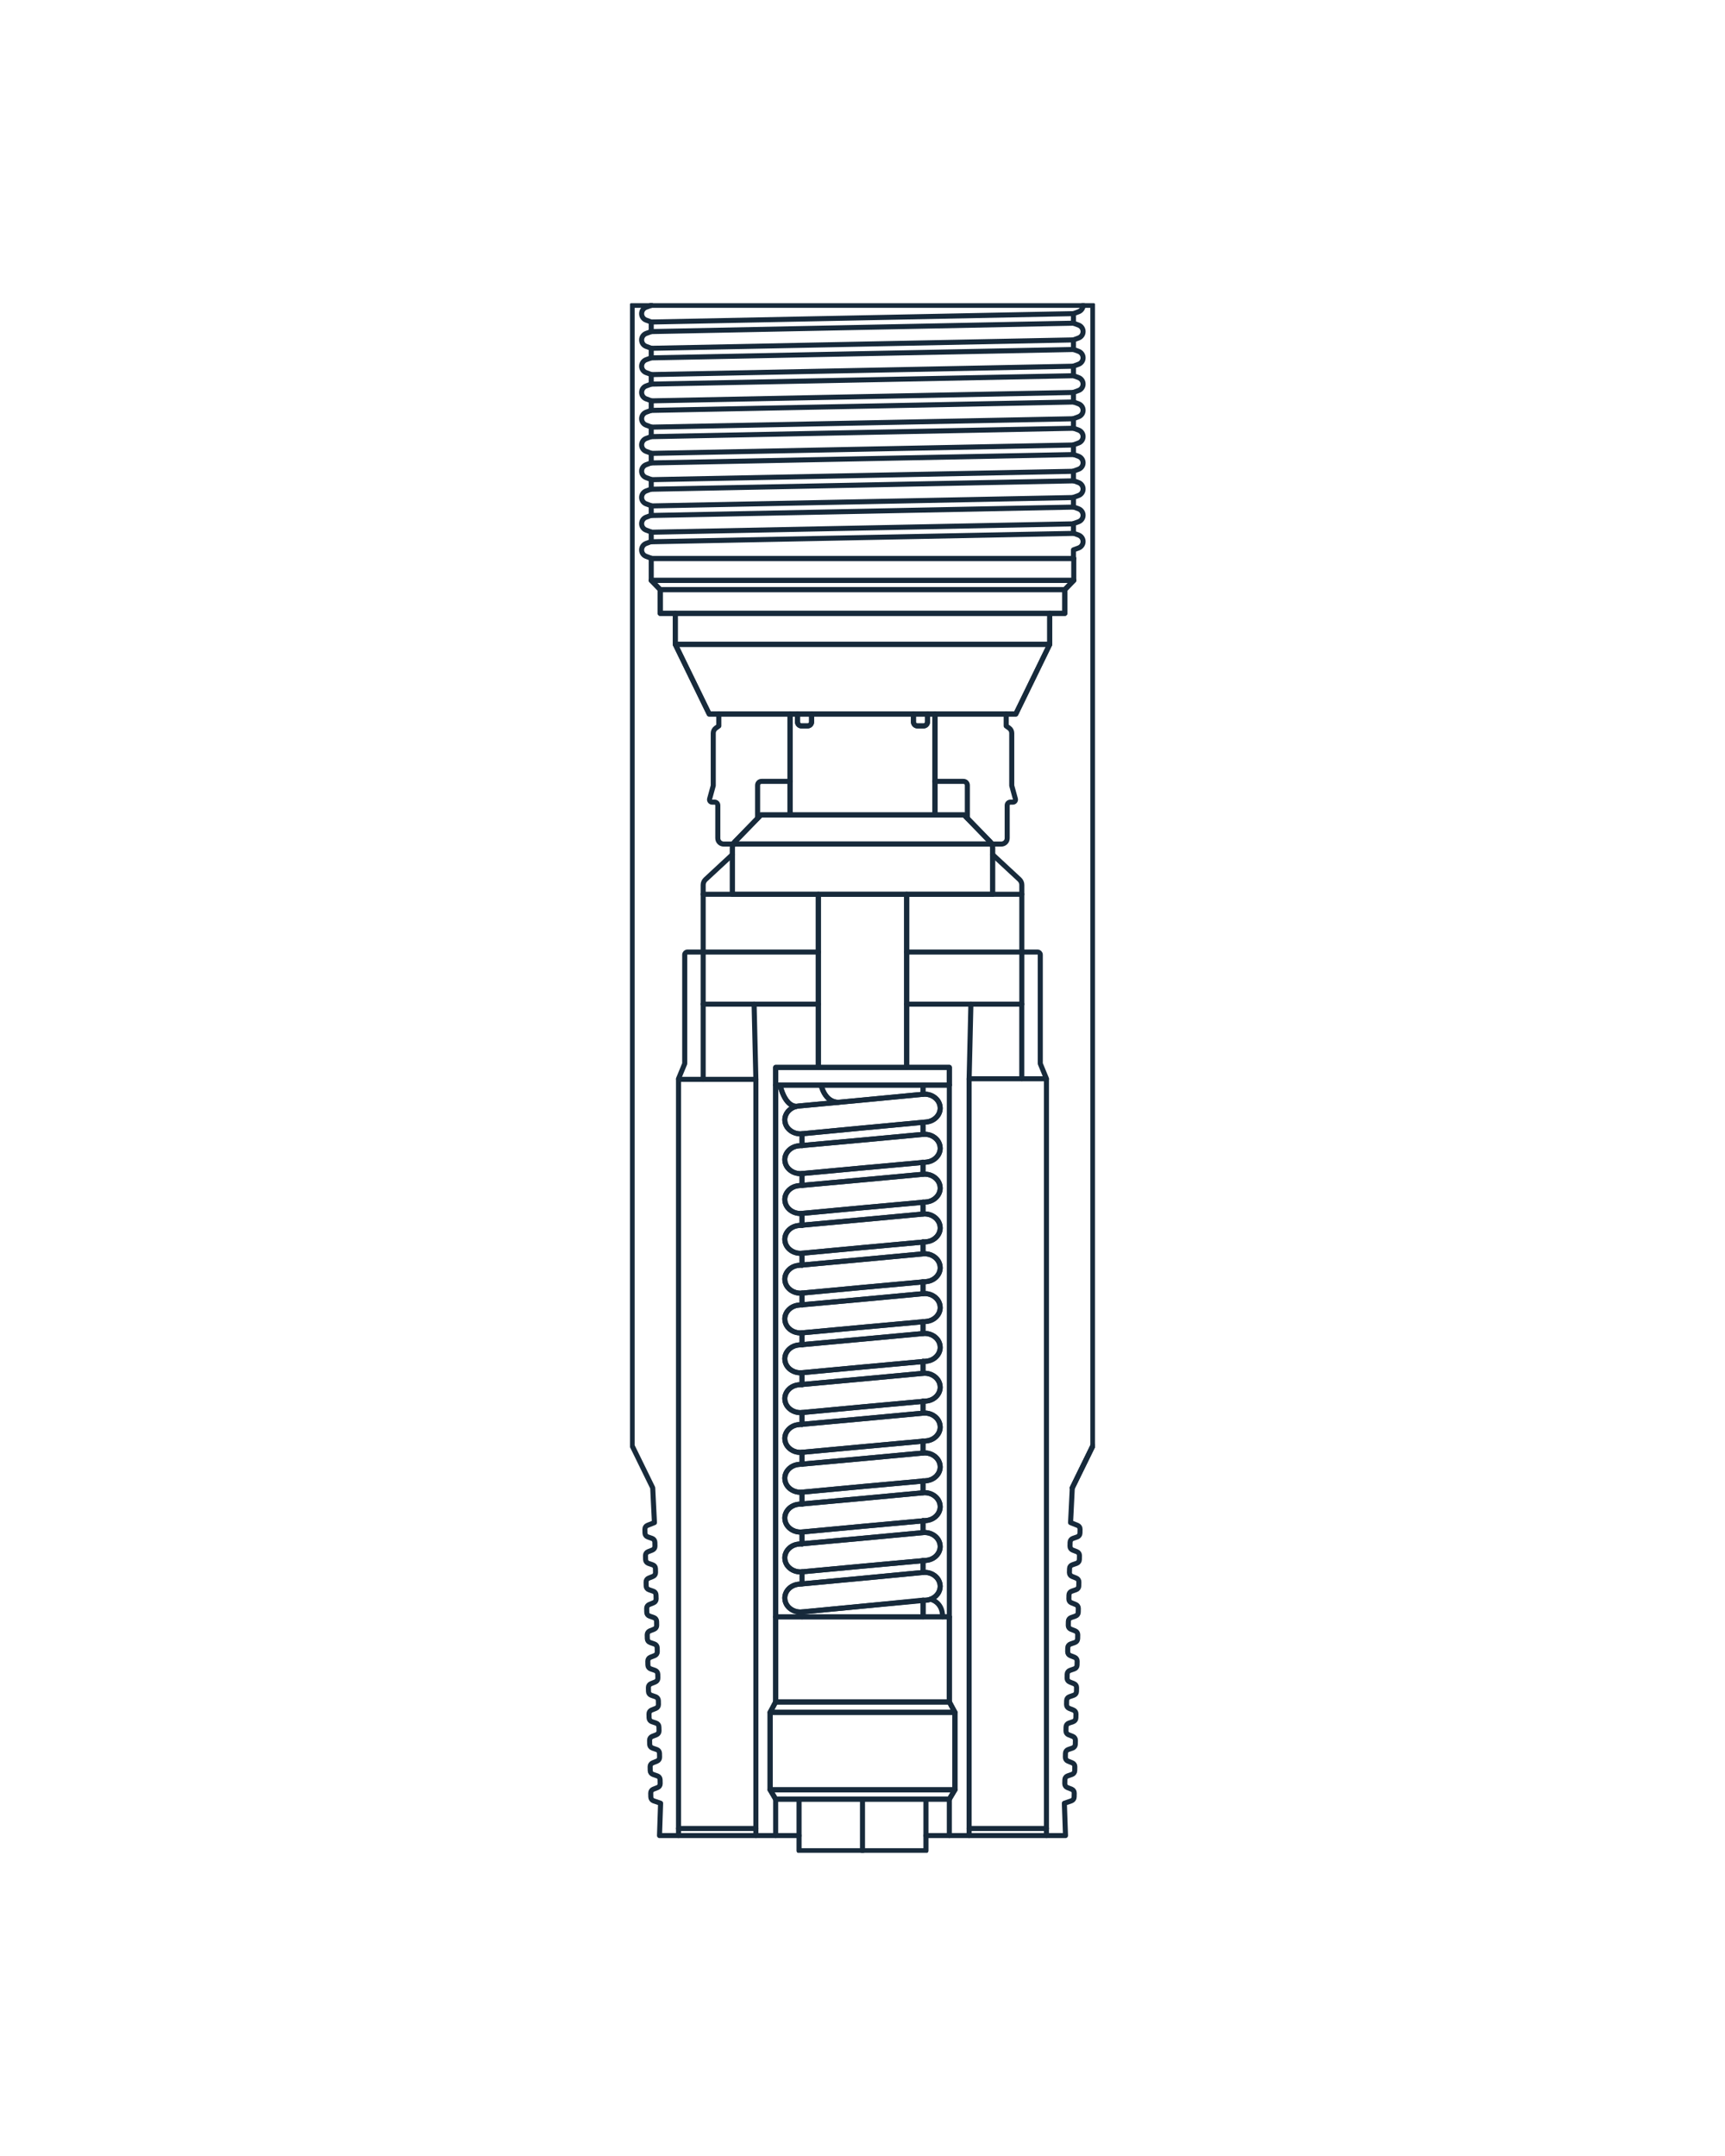 <svg width="512" height="640" viewBox="0 0 512 640" fill="none" xmlns="http://www.w3.org/2000/svg">
<g clip-path="url(#clip0_2679_4844)">
<path d="M279.063 399.961C279.063 402.052 277.298 403.869 274.921 404.081L273.957 404.168L256 405.811L238.056 407.492C235.578 407.728 233.35 406.172 232.987 403.957C232.962 403.757 232.937 403.571 232.937 403.372C232.937 401.28 234.702 399.476 237.079 399.252L238.056 399.164L256 397.521L273.957 395.853C276.422 395.617 278.662 397.173 279.013 399.376C279.038 399.575 279.063 399.762 279.063 399.961Z" stroke="#172A3B" stroke-width="1.5" stroke-linecap="round" stroke-linejoin="round"/>
<path d="M272.343 215.493C271.667 215.493 271.116 214.945 271.116 214.261V211.958H275.309V214.261C275.309 214.945 274.758 215.493 274.082 215.493H272.343Z" stroke="#172A3B" stroke-width="1.5" stroke-linecap="round" stroke-linejoin="round"/>
<path d="M318.706 165.791H193.294" stroke="#172A3B" stroke-width="1.5" stroke-linecap="round" stroke-linejoin="round"/>
<path d="M318.706 172.289L316.053 175.027H195.96L193.294 172.289H318.706Z" stroke="#172A3B" stroke-width="1.5" stroke-linecap="round" stroke-linejoin="round"/>
<path d="M311.573 182.085H200.427V191.271H311.573V182.085Z" stroke="#172A3B" stroke-width="1.5" stroke-linecap="round" stroke-linejoin="round"/>
<path d="M269.102 282.609H303.289V262.68C303.289 262.071 303.026 261.498 302.588 261.075L294.617 253.681" stroke="#172A3B" stroke-width="1.5" stroke-linecap="round" stroke-linejoin="round"/>
<path d="M294.617 265.456H303.276" stroke="#172A3B" stroke-width="1.5" stroke-linecap="round" stroke-linejoin="round"/>
<path d="M269.102 265.469H242.898V316.863H269.102V265.469Z" stroke="#172A3B" stroke-width="1.5" stroke-linecap="round" stroke-linejoin="round"/>
<path d="M287.647 320.398L288.172 298.08" stroke="#172A3B" stroke-width="1.5" stroke-linecap="round" stroke-linejoin="round"/>
<path d="M269.102 298.08H303.289V282.609H307.969C308.407 282.609 308.77 282.969 308.77 283.405V315.755L310.609 320.224H287.647" stroke="#172A3B" stroke-width="1.5" stroke-linecap="round" stroke-linejoin="round"/>
<path d="M303.276 298.08V320.212" stroke="#172A3B" stroke-width="1.5" stroke-linecap="round" stroke-linejoin="round"/>
<path d="M310.597 320.398V544.884" stroke="#172A3B" stroke-width="1.5" stroke-linecap="round" stroke-linejoin="round"/>
<path d="M281.778 479.959V322.104" stroke="#172A3B" stroke-width="1.5" stroke-linecap="round" stroke-linejoin="round"/>
<path d="M277.498 231.948H285.97C286.608 231.948 287.121 232.459 287.121 233.093V242.914" stroke="#172A3B" stroke-width="1.5" stroke-linecap="round" stroke-linejoin="round"/>
<path d="M318.268 441.659L324.374 429.175" stroke="#172A3B" stroke-width="1.5" stroke-linecap="round" stroke-linejoin="round"/>
<path d="M273.957 345.069V344.982" stroke="#172A3B" stroke-width="1.5" stroke-linecap="round" stroke-linejoin="round"/>
<path d="M273.957 356.894V356.806" stroke="#172A3B" stroke-width="1.5" stroke-linecap="round" stroke-linejoin="round"/>
<path d="M273.957 368.706V368.619" stroke="#172A3B" stroke-width="1.5" stroke-linecap="round" stroke-linejoin="round"/>
<path d="M273.957 380.531V380.444" stroke="#172A3B" stroke-width="1.5" stroke-linecap="round" stroke-linejoin="round"/>
<path d="M273.957 392.356V392.269" stroke="#172A3B" stroke-width="1.5" stroke-linecap="round" stroke-linejoin="round"/>
<path d="M273.957 404.168V404.081" stroke="#172A3B" stroke-width="1.5" stroke-linecap="round" stroke-linejoin="round"/>
<path d="M273.957 415.993V415.906" stroke="#172A3B" stroke-width="1.5" stroke-linecap="round" stroke-linejoin="round"/>
<path d="M273.957 427.818V427.731" stroke="#172A3B" stroke-width="1.5" stroke-linecap="round" stroke-linejoin="round"/>
<path d="M273.957 439.643V439.556" stroke="#172A3B" stroke-width="1.5" stroke-linecap="round" stroke-linejoin="round"/>
<path d="M273.957 451.455V451.368" stroke="#172A3B" stroke-width="1.5" stroke-linecap="round" stroke-linejoin="round"/>
<path d="M273.957 463.28V463.193" stroke="#172A3B" stroke-width="1.5" stroke-linecap="round" stroke-linejoin="round"/>
<path d="M238.043 466.579V470.163" stroke="#172A3B" stroke-width="1.5" stroke-linecap="round" stroke-linejoin="round"/>
<path d="M238.055 458.351V458.264" stroke="#172A3B" stroke-width="1.5" stroke-linecap="round" stroke-linejoin="round"/>
<path d="M238.055 446.526V446.439" stroke="#172A3B" stroke-width="1.5" stroke-linecap="round" stroke-linejoin="round"/>
<path d="M238.055 434.701V434.614" stroke="#172A3B" stroke-width="1.5" stroke-linecap="round" stroke-linejoin="round"/>
<path d="M238.055 422.889V422.802" stroke="#172A3B" stroke-width="1.5" stroke-linecap="round" stroke-linejoin="round"/>
<path d="M238.055 411.064V410.977" stroke="#172A3B" stroke-width="1.5" stroke-linecap="round" stroke-linejoin="round"/>
<path d="M238.055 399.239V399.152" stroke="#172A3B" stroke-width="1.5" stroke-linecap="round" stroke-linejoin="round"/>
<path d="M238.055 387.414V387.327" stroke="#172A3B" stroke-width="1.5" stroke-linecap="round" stroke-linejoin="round"/>
<path d="M238.055 375.602V375.515" stroke="#172A3B" stroke-width="1.5" stroke-linecap="round" stroke-linejoin="round"/>
<path d="M238.055 363.777V363.69" stroke="#172A3B" stroke-width="1.5" stroke-linecap="round" stroke-linejoin="round"/>
<path d="M238.055 351.952V351.865" stroke="#172A3B" stroke-width="1.5" stroke-linecap="round" stroke-linejoin="round"/>
<path d="M238.055 340.127V340.04" stroke="#172A3B" stroke-width="1.5" stroke-linecap="round" stroke-linejoin="round"/>
<path d="M298.646 211.958V215.493L299.535 216.14C300.023 216.489 300.298 217.049 300.298 217.646V233.205L301.374 237.151C301.512 237.637 301.149 238.11 300.649 238.11H299.91C299.385 238.11 298.947 238.533 298.947 239.056V248.814C298.947 249.785 298.171 250.557 297.195 250.557H294.367" stroke="#172A3B" stroke-width="1.5" stroke-linecap="round" stroke-linejoin="round"/>
<path d="M243.712 322.104C243.712 322.104 244.738 327.182 248.817 327.219L237.079 328.315C236.854 328.34 236.641 328.365 236.429 328.414C232.812 328.414 231.536 322.104 231.536 322.104H243.712Z" stroke="#172A3B" stroke-width="1.5" stroke-linecap="round" stroke-linejoin="round"/>
<path d="M236.692 214.261V211.958H240.896V214.261C240.896 214.945 240.346 215.493 239.657 215.493H237.918C237.242 215.493 236.692 214.945 236.692 214.261Z" stroke="#172A3B" stroke-width="1.5" stroke-linecap="round" stroke-linejoin="round"/>
<path d="M273.957 333.157V336.742L256 338.409L238.055 340.04V336.555L256 334.837L273.957 333.157Z" stroke="#172A3B" stroke-width="1.5" stroke-linecap="round" stroke-linejoin="round"/>
<path d="M273.957 345.069V348.566L256 350.234L238.055 351.865V348.367L256 346.699L273.957 345.069Z" stroke="#172A3B" stroke-width="1.5" stroke-linecap="round" stroke-linejoin="round"/>
<path d="M274 475V479.959H238.055V478.503L256 476.785L274 475Z" stroke="#172A3B" stroke-width="1.5" stroke-linecap="round" stroke-linejoin="round"/>
<path d="M318.706 165.791H193.294V172.289H318.706V165.791Z" stroke="#172A3B" stroke-width="1.5" stroke-linecap="round" stroke-linejoin="round"/>
<path d="M316.053 175.027H195.96V182.085H316.053V175.027Z" stroke="#172A3B" stroke-width="1.5" stroke-linecap="round" stroke-linejoin="round"/>
<path d="M311.573 191.271L301.499 211.958H210.501L200.427 191.271H311.573Z" stroke="#172A3B" stroke-width="1.5" stroke-linecap="round" stroke-linejoin="round"/>
<path d="M294.617 251.615V265.469H217.383V251.615C217.383 251.254 217.471 250.881 217.633 250.557H294.367C294.529 250.881 294.617 251.254 294.617 251.615Z" stroke="#172A3B" stroke-width="1.5" stroke-linecap="round" stroke-linejoin="round"/>
<path d="M242.898 282.609H208.711V262.68C208.711 262.071 208.974 261.498 209.412 261.075L217.383 253.681" stroke="#172A3B" stroke-width="1.5" stroke-linecap="round" stroke-linejoin="round"/>
<path d="M217.383 265.456H208.711" stroke="#172A3B" stroke-width="1.5" stroke-linecap="round" stroke-linejoin="round"/>
<path d="M224.353 320.398L223.828 298.08" stroke="#172A3B" stroke-width="1.5" stroke-linecap="round" stroke-linejoin="round"/>
<path d="M242.898 298.08H208.711V282.609H204.031C203.593 282.609 203.23 282.969 203.23 283.405V315.755L201.391 320.224" stroke="#172A3B" stroke-width="1.5" stroke-linecap="round" stroke-linejoin="round"/>
<path d="M208.711 298.08V320.398" stroke="#172A3B" stroke-width="1.5" stroke-linecap="round" stroke-linejoin="round"/>
<path d="M201.391 544.884V320.398H224.353V544.884" stroke="#172A3B" stroke-width="1.5" stroke-linecap="round" stroke-linejoin="round"/>
<path d="M279.063 470.898C279.063 472.603 277.886 474.122 276.159 474.744C275.771 474.881 275.359 474.981 274.921 475.018L269.102 475.566L256 476.785L238.056 478.503C235.578 478.74 233.35 477.171 232.987 474.968C232.962 474.769 232.937 474.582 232.937 474.383C232.937 472.292 234.702 470.475 237.079 470.263L256 468.495L273.957 466.778C276.422 466.541 278.662 468.097 279.013 470.313C279.038 470.512 279.063 470.699 279.063 470.898Z" stroke="#172A3B" stroke-width="1.5" stroke-linecap="round" stroke-linejoin="round"/>
<path d="M279.063 459.073C279.063 461.164 277.298 462.981 274.921 463.193L273.957 463.28L256 464.911L238.056 466.591C235.578 466.828 233.35 465.259 232.987 463.056C232.962 462.857 232.937 462.67 232.937 462.471C232.937 460.38 234.702 458.563 237.079 458.351L238.056 458.264L256 456.633L273.957 454.953C276.422 454.716 278.662 456.285 279.013 458.488C279.038 458.687 279.063 458.874 279.063 459.073Z" stroke="#172A3B" stroke-width="1.5" stroke-linecap="round" stroke-linejoin="round"/>
<path d="M279.063 447.248C279.063 449.339 277.298 451.157 274.921 451.368L273.957 451.455L256 453.086L238.056 454.766C235.578 455.003 233.35 453.434 232.987 451.231C232.962 451.032 232.937 450.845 232.937 450.646C232.937 448.555 234.702 446.738 237.079 446.526L238.056 446.439L256 444.808L273.957 443.128C276.422 442.892 278.662 444.46 279.013 446.663C279.038 446.862 279.063 447.049 279.063 447.248Z" stroke="#172A3B" stroke-width="1.5" stroke-linecap="round" stroke-linejoin="round"/>
<path d="M279.063 435.436C279.063 437.527 277.298 439.332 274.921 439.556L273.957 439.643L256 441.273L238.056 442.954C235.578 443.19 233.35 441.634 232.987 439.419C232.962 439.22 232.937 439.033 232.937 438.834C232.937 436.743 234.702 434.938 237.079 434.714L238.056 434.627L256 432.996L273.957 431.328C276.422 431.092 278.662 432.647 279.013 434.863C279.038 435.062 279.063 435.249 279.063 435.448V435.436Z" stroke="#172A3B" stroke-width="1.5" stroke-linecap="round" stroke-linejoin="round"/>
<path d="M279.063 423.611C279.063 425.702 277.298 427.507 274.921 427.731L273.957 427.818L256 429.461L238.056 431.116C235.578 431.353 233.35 429.797 232.987 427.594C232.962 427.395 232.937 427.208 232.937 427.009C232.937 424.918 234.702 423.1 237.079 422.889L238.056 422.802L256 421.159L273.957 419.491C276.422 419.254 278.662 420.81 279.013 423.026C279.038 423.225 279.063 423.412 279.063 423.611Z" stroke="#172A3B" stroke-width="1.5" stroke-linecap="round" stroke-linejoin="round"/>
<path d="M279.063 411.786C279.063 413.877 277.298 415.694 274.921 415.906L273.957 415.993L256 417.636L238.056 419.317C235.578 419.553 233.35 417.985 232.987 415.781C232.962 415.582 232.937 415.396 232.937 415.196C232.937 413.105 234.702 411.288 237.079 411.076L238.056 410.989L256 409.346L273.957 407.678C276.422 407.442 278.662 409.01 279.013 411.213C279.038 411.413 279.063 411.599 279.063 411.798V411.786Z" stroke="#172A3B" stroke-width="1.5" stroke-linecap="round" stroke-linejoin="round"/>
<path d="M279.063 388.149C279.063 390.24 277.298 392.045 274.921 392.269L273.957 392.356L256 393.986L238.056 395.654C235.578 395.891 233.35 394.335 232.987 392.119C232.962 391.92 232.937 391.733 232.937 391.534C232.937 389.443 234.702 387.638 237.079 387.414L238.056 387.327L256 385.697L273.957 384.016C276.422 383.78 278.662 385.336 279.013 387.551C279.038 387.75 279.063 387.937 279.063 388.136V388.149Z" stroke="#172A3B" stroke-width="1.5" stroke-linecap="round" stroke-linejoin="round"/>
<path d="M279.063 376.324C279.063 378.415 277.298 380.22 274.921 380.444L273.957 380.531L256 382.174L238.056 383.854C235.578 384.091 233.35 382.522 232.987 380.319C232.962 380.12 232.937 379.933 232.937 379.734C232.937 377.643 234.702 375.826 237.079 375.614L238.056 375.527L256 373.884L273.957 372.204C276.422 371.967 278.662 373.536 279.013 375.739C279.038 375.938 279.063 376.125 279.063 376.324Z" stroke="#172A3B" stroke-width="1.5" stroke-linecap="round" stroke-linejoin="round"/>
<path d="M279.063 364.499C279.063 366.59 277.298 368.407 274.921 368.619L273.957 368.706L256 370.349L238.056 372.029C235.578 372.266 233.35 370.698 232.987 368.494C232.962 368.295 232.937 368.109 232.937 367.909C232.937 365.818 234.702 364.001 237.079 363.789L238.056 363.702L256 362.059L273.957 360.379C276.422 360.142 278.662 361.711 279.013 363.914C279.038 364.113 279.063 364.3 279.063 364.499Z" stroke="#172A3B" stroke-width="1.5" stroke-linecap="round" stroke-linejoin="round"/>
<path d="M279.063 352.674C279.063 354.765 277.298 356.582 274.921 356.806L273.957 356.894L256 358.524L238.056 360.205C235.578 360.441 233.35 358.885 232.987 356.67C232.962 356.47 232.937 356.284 232.937 356.085C232.937 353.993 234.702 352.189 237.079 351.965L238.056 351.877L256 350.247L273.957 348.579C276.422 348.342 278.662 349.898 279.013 352.101C279.038 352.301 279.063 352.487 279.063 352.686V352.674Z" stroke="#172A3B" stroke-width="1.5" stroke-linecap="round" stroke-linejoin="round"/>
<path d="M279.063 340.862C279.063 342.953 277.298 344.758 274.921 344.982L273.957 345.069L256 346.699L238.056 348.367C235.578 348.604 233.35 347.048 232.987 344.832C232.962 344.633 232.937 344.446 232.937 344.247C232.937 342.169 234.702 340.351 237.079 340.127L238.056 340.04L256 338.409L273.957 336.729C276.422 336.493 278.662 338.048 279.013 340.264C279.038 340.463 279.063 340.65 279.063 340.849V340.862Z" stroke="#172A3B" stroke-width="1.5" stroke-linecap="round" stroke-linejoin="round"/>
<path d="M279.063 328.95C279.063 331.041 277.298 332.846 274.921 333.07L273.957 333.157L256 334.837L238.056 336.555C235.578 336.791 233.35 335.223 232.987 333.02C232.962 332.821 232.937 332.634 232.937 332.435C232.937 330.543 234.389 328.875 236.429 328.414C236.641 328.365 236.854 328.34 237.079 328.315L248.817 327.219H248.855L256 326.547L273.957 324.83C276.422 324.593 278.662 326.149 279.013 328.365C279.038 328.564 279.063 328.75 279.063 328.95Z" stroke="#172A3B" stroke-width="1.5" stroke-linecap="round" stroke-linejoin="round"/>
<path d="M273.957 356.894V360.379L256 362.047L238.055 363.69V360.192L256 358.512L273.957 356.894Z" stroke="#172A3B" stroke-width="1.5" stroke-linecap="round" stroke-linejoin="round"/>
<path d="M273.957 368.706V372.204L256 373.872L238.055 375.515V372.017L256 370.337L273.957 368.706Z" stroke="#172A3B" stroke-width="1.5" stroke-linecap="round" stroke-linejoin="round"/>
<path d="M273.957 380.531V384.029L256 385.697L238.055 387.327V383.842L256 382.161L273.957 380.531Z" stroke="#172A3B" stroke-width="1.5" stroke-linecap="round" stroke-linejoin="round"/>
<path d="M273.957 392.356V395.853L256 397.509L238.055 399.152V395.654L256 393.986L273.957 392.356Z" stroke="#172A3B" stroke-width="1.5" stroke-linecap="round" stroke-linejoin="round"/>
<path d="M273.957 404.168V407.666L256 409.334L238.055 410.977V407.479L256 405.799L273.957 404.168Z" stroke="#172A3B" stroke-width="1.5" stroke-linecap="round" stroke-linejoin="round"/>
<path d="M273.957 415.993V419.491L256 421.159L238.055 422.802V419.304L256 417.624L273.957 415.993Z" stroke="#172A3B" stroke-width="1.5" stroke-linecap="round" stroke-linejoin="round"/>
<path d="M273.957 427.818V431.316L256 432.984L238.055 434.614V431.116L256 429.449L273.957 427.818Z" stroke="#172A3B" stroke-width="1.5" stroke-linecap="round" stroke-linejoin="round"/>
<path d="M273.957 439.643V443.128L256 444.796L238.055 446.439V442.941L256 441.261L273.957 439.643Z" stroke="#172A3B" stroke-width="1.5" stroke-linecap="round" stroke-linejoin="round"/>
<path d="M273.957 451.455V454.953L256 456.621L238.055 458.264V454.766L256 453.086L273.957 451.455Z" stroke="#172A3B" stroke-width="1.5" stroke-linecap="round" stroke-linejoin="round"/>
<path d="M273.957 463.28V466.778L256 468.495L237.079 470.263C234.702 470.475 232.937 472.292 232.937 474.383C232.937 474.582 232.962 474.769 232.987 474.968C233.35 477.171 235.578 478.74 238.055 478.503V479.959H230.222V322.104H231.536C231.536 322.104 232.812 328.414 236.429 328.414C234.389 328.875 232.937 330.543 232.937 332.435C232.937 332.634 232.962 332.821 232.987 333.02C233.35 335.223 235.578 336.791 238.055 336.555V340.04L237.079 340.127C234.702 340.351 232.937 342.169 232.937 344.247C232.937 344.446 232.962 344.633 232.987 344.832C233.35 347.048 235.578 348.604 238.055 348.367V351.865L237.079 351.952C234.702 352.176 232.937 353.981 232.937 356.072C232.937 356.271 232.962 356.458 232.987 356.657C233.35 358.873 235.578 360.429 238.055 360.192V363.69L237.079 363.777C234.702 363.989 232.937 365.806 232.937 367.897C232.937 368.096 232.962 368.283 232.987 368.482C233.35 370.685 235.578 372.253 238.055 372.017V375.515L237.079 375.602C234.702 375.813 232.937 377.631 232.937 379.722C232.937 379.921 232.962 380.108 232.987 380.307C233.35 382.51 235.578 384.078 238.055 383.842V387.327L237.079 387.414C234.702 387.638 232.937 389.443 232.937 391.534C232.937 391.733 232.962 391.92 232.987 392.119C233.35 394.335 235.578 395.891 238.055 395.654V399.152L237.079 399.239C234.702 399.463 232.937 401.268 232.937 403.359C232.937 403.558 232.962 403.745 232.987 403.944C233.35 406.16 235.578 407.716 238.055 407.479V410.977L237.079 411.064C234.702 411.276 232.937 413.093 232.937 415.184C232.937 415.383 232.962 415.57 232.987 415.769C233.35 417.972 235.578 419.541 238.055 419.304V422.802L237.079 422.889C234.702 423.1 232.937 424.918 232.937 427.009C232.937 427.208 232.962 427.395 232.987 427.594C233.35 429.797 235.578 431.353 238.055 431.116V434.614L237.079 434.701C234.702 434.925 232.937 436.73 232.937 438.821C232.937 439.02 232.962 439.207 232.987 439.406C233.35 441.622 235.578 443.178 238.055 442.941V446.439L237.079 446.526C234.702 446.738 232.937 448.555 232.937 450.646C232.937 450.845 232.962 451.032 232.987 451.231C233.35 453.434 235.578 455.003 238.055 454.766V458.264L237.079 458.351C234.702 458.563 232.937 460.38 232.937 462.471C232.937 462.67 232.962 462.857 232.987 463.056C233.35 465.259 235.578 466.828 238.055 466.591L256 464.911L273.957 463.28Z" stroke="#172A3B" stroke-width="1.5" stroke-linecap="round" stroke-linejoin="round"/>
<path d="M281.778 316.863H230.222V322.104H281.778V316.863Z" stroke="#172A3B" stroke-width="1.5" stroke-linecap="round" stroke-linejoin="round"/>
<path d="M230.222 544.884V534.068" stroke="#172A3B" stroke-width="1.5" stroke-linecap="round" stroke-linejoin="round"/>
<path d="M234.489 231.948H226.017C225.379 231.948 224.866 232.459 224.866 233.093V242.914" stroke="#172A3B" stroke-width="1.5" stroke-linecap="round" stroke-linejoin="round"/>
<path d="M294.367 250.557H217.633C217.733 250.32 217.896 250.096 218.084 249.897L224.866 242.927L225.855 241.906H286.145L287.134 242.927L293.916 249.897C294.104 250.096 294.267 250.32 294.367 250.557Z" stroke="#172A3B" stroke-width="1.5" stroke-linecap="round" stroke-linejoin="round"/>
<path d="M277.511 211.958V241.906H234.502V211.958H236.692V214.261C236.692 214.945 237.242 215.493 237.918 215.493H239.657C240.346 215.493 240.896 214.945 240.896 214.261V211.958H271.116V214.261C271.116 214.945 271.667 215.493 272.343 215.493H274.082C274.758 215.493 275.309 214.945 275.309 214.261V211.958H277.511Z" stroke="#172A3B" stroke-width="1.5" stroke-linecap="round" stroke-linejoin="round"/>
<path d="M213.354 211.958V215.493L212.465 216.14C211.99 216.489 211.702 217.049 211.702 217.646V233.205L210.626 237.151C210.501 237.637 210.851 238.11 211.351 238.11H212.102C212.628 238.11 213.053 238.533 213.053 239.056V248.814C213.053 249.785 213.829 250.557 214.805 250.557H217.633" stroke="#172A3B" stroke-width="1.5" stroke-linecap="round" stroke-linejoin="round"/>
<path d="M273.957 322.104V324.83L256 326.547L248.855 327.219H248.817C244.738 327.182 243.712 322.104 243.712 322.104H273.957Z" stroke="#172A3B" stroke-width="1.5" stroke-linecap="round" stroke-linejoin="round"/>
<path d="M276.159 474.744C276.159 474.744 279.776 475.404 279.776 479.959" stroke="#172A3B" stroke-width="1.5" stroke-linecap="round" stroke-linejoin="round"/>
<path d="M318.706 172.289L316.053 175.027V182.085H311.573V191.271L301.499 211.958H277.511V241.906H286.145L287.134 242.914L293.916 249.897C294.104 250.096 294.267 250.32 294.367 250.557C294.529 250.881 294.617 251.254 294.617 251.615V265.456H269.102V316.851H281.778V322.091H273.957V324.817C276.422 324.581 278.662 326.136 279.013 328.352C279.038 328.551 279.063 328.738 279.063 328.937C279.063 331.028 277.298 332.833 274.921 333.057L273.957 333.144V336.729C276.422 336.493 278.662 338.048 279.013 340.264C279.038 340.463 279.063 340.65 279.063 340.849C279.063 342.94 277.298 344.745 274.921 344.969L273.957 345.056V348.554C276.422 348.317 278.662 349.873 279.013 352.077C279.038 352.276 279.063 352.462 279.063 352.662C279.063 354.753 277.298 356.57 274.921 356.794L273.957 356.881V360.366C276.422 360.13 278.662 361.698 279.013 363.901C279.038 364.101 279.063 364.287 279.063 364.486C279.063 366.578 277.298 368.395 274.921 368.606L273.957 368.694V372.191C276.422 371.955 278.662 373.523 279.013 375.726C279.038 375.925 279.063 376.112 279.063 376.311C279.063 378.402 277.298 380.207 274.921 380.431L273.957 380.518V384.016C276.422 383.78 278.662 385.336 279.013 387.551C279.038 387.75 279.063 387.937 279.063 388.136C279.063 390.227 277.298 392.032 274.921 392.256L273.957 392.343V395.841C276.422 395.605 278.662 397.16 279.013 399.364C279.038 399.563 279.063 399.749 279.063 399.949C279.063 402.04 277.298 403.857 274.921 404.069L273.957 404.156V407.653C276.422 407.417 278.662 408.985 279.013 411.188C279.038 411.388 279.063 411.574 279.063 411.773C279.063 413.865 277.298 415.682 274.921 415.893L273.957 415.981V419.478C276.422 419.242 278.662 420.798 279.013 423.013C279.038 423.212 279.063 423.399 279.063 423.598C279.063 425.689 277.298 427.494 274.921 427.718L273.957 427.806V431.303C276.422 431.067 278.662 432.623 279.013 434.838C279.038 435.037 279.063 435.224 279.063 435.423C279.063 437.514 277.298 439.319 274.921 439.543L273.957 439.63V443.116C276.422 442.879 278.662 444.447 279.013 446.651C279.038 446.85 279.063 447.036 279.063 447.236C279.063 449.327 277.298 451.144 274.921 451.356L273.957 451.443V454.94C276.422 454.704 278.662 456.272 279.013 458.475C279.038 458.675 279.063 458.861 279.063 459.06C279.063 461.152 277.298 462.969 274.921 463.181L273.957 463.268V466.765C276.422 466.529 278.662 468.085 279.013 470.3C279.038 470.5 279.063 470.686 279.063 470.885C279.063 472.591 277.886 474.109 276.159 474.732C275.771 474.868 275.359 474.968 274.921 475.005H273.957V479.947H281.778V505.215L283.43 508.289V531.279L281.778 534.055H274.833" stroke="#172A3B" stroke-width="1.5" stroke-linecap="round" stroke-linejoin="round"/>
<path d="M274.833 544.884H316.253L315.915 535.287L318.017 534.565C318.493 534.391 318.806 533.955 318.818 533.458L318.843 532.263C318.856 531.765 318.555 531.317 318.092 531.13L316.791 530.62C316.328 530.433 316.028 529.972 316.04 529.475L316.065 528.292C316.065 527.794 316.403 527.346 316.866 527.184L318.193 526.724C318.656 526.562 318.981 526.126 318.993 525.628L319.018 524.433C319.031 523.935 318.731 523.487 318.268 523.301L316.966 522.778C316.503 522.591 316.203 522.143 316.215 521.645L316.24 520.45C316.253 519.952 316.566 519.517 317.041 519.355L318.355 518.894C318.831 518.733 319.156 518.284 319.169 517.787L319.194 516.604C319.194 516.106 318.906 515.646 318.43 515.459L317.141 514.949C316.678 514.762 316.378 514.314 316.391 513.816L316.416 512.621C316.428 512.123 316.741 511.687 317.217 511.513L318.53 511.065C319.006 510.891 319.331 510.455 319.331 509.957L319.356 508.762C319.369 508.264 319.069 507.816 318.606 507.63L317.317 507.119C316.854 506.933 316.553 506.472 316.566 505.974L316.591 504.792C316.591 504.294 316.916 503.846 317.392 503.684L318.706 503.223C319.181 503.061 319.494 502.626 319.507 502.128L319.532 500.933C319.544 500.435 319.244 499.987 318.781 499.8L317.492 499.278C317.016 499.091 316.716 498.643 316.728 498.145L316.754 496.95C316.766 496.452 317.091 496.016 317.567 495.855L318.881 495.394C319.356 495.232 319.669 494.784 319.682 494.299L319.707 493.104C319.719 492.606 319.419 492.145 318.956 491.959L317.655 491.448C317.192 491.261 316.891 490.813 316.904 490.315L316.929 489.121C316.941 488.623 317.267 488.187 317.73 488.025L319.056 487.565C319.519 487.39 319.844 486.955 319.857 486.457L319.882 485.262C319.894 484.764 319.594 484.316 319.131 484.129L317.83 483.619C317.367 483.432 317.066 482.972 317.079 482.486L317.104 481.291C317.104 480.793 317.429 480.345 317.905 480.183L319.219 479.723C319.694 479.561 320.02 479.125 320.032 478.628L320.057 477.433C320.07 476.935 319.769 476.487 319.294 476.3L318.005 475.777C317.542 475.603 317.242 475.142 317.254 474.644L317.279 473.449C317.292 472.952 317.604 472.516 318.08 472.354L319.394 471.894C319.869 471.732 320.182 471.296 320.195 470.798L320.22 469.603C320.232 469.105 319.932 468.645 319.469 468.471L318.18 467.948C317.717 467.761 317.417 467.313 317.417 466.815L317.454 465.62C317.454 465.122 317.78 464.687 318.255 464.525L319.569 464.064C320.045 463.89 320.357 463.454 320.37 462.956L320.395 461.762C320.407 461.264 320.107 460.816 319.644 460.629L318.343 460.119C317.88 459.932 317.579 459.484 317.592 458.986L317.617 457.791C317.629 457.293 317.955 456.845 318.43 456.683L319.744 456.223C320.207 456.061 320.533 455.625 320.545 455.127L320.57 453.932C320.583 453.434 320.282 452.986 319.819 452.8L317.755 451.978L318.268 441.659L324.374 429.175V90.635H193.294" stroke="#172A3B" stroke-width="1.5" stroke-linecap="round" stroke-linejoin="round"/>
<path d="M287.647 320.398V544.884" stroke="#172A3B" stroke-width="1.5" stroke-linecap="round" stroke-linejoin="round"/>
<path d="M281.778 544.884V534.068" stroke="#172A3B" stroke-width="1.5" stroke-linecap="round" stroke-linejoin="round"/>
<path d="M274.833 534.068H237.167V549.378H274.833V534.068Z" stroke="#172A3B" stroke-width="1.5" stroke-linecap="round" stroke-linejoin="round"/>
<path d="M283.43 531.292L281.778 534.068H230.222L228.583 531.292H283.43Z" stroke="#172A3B" stroke-width="1.5" stroke-linecap="round" stroke-linejoin="round"/>
<path d="M281.778 479.959H230.222V505.227H281.778V479.959Z" stroke="#172A3B" stroke-width="1.5" stroke-linecap="round" stroke-linejoin="round"/>
<path d="M283.43 508.302H228.583L230.222 505.227H281.778L283.43 508.302Z" stroke="#172A3B" stroke-width="1.5" stroke-linecap="round" stroke-linejoin="round"/>
<path d="M283.43 508.302H228.583V531.292H283.43V508.302Z" stroke="#172A3B" stroke-width="1.5" stroke-linecap="round" stroke-linejoin="round"/>
<path d="M201.391 542.781H224.353" stroke="#172A3B" stroke-width="1.5" stroke-linecap="round" stroke-linejoin="round"/>
<path d="M287.647 542.781H310.597" stroke="#172A3B" stroke-width="1.5" stroke-linecap="round" stroke-linejoin="round"/>
<path d="M318.268 441.659L324.374 429.175" stroke="#172A3B" stroke-width="1.5" stroke-linecap="round" stroke-linejoin="round"/>
<path d="M193.294 90.635H187.626V429.175L193.732 441.659L194.245 451.978L192.168 452.8C191.705 452.986 191.405 453.434 191.417 453.932L191.442 455.127C191.455 455.625 191.78 456.061 192.256 456.223L193.57 456.683C194.033 456.845 194.358 457.293 194.371 457.791L194.396 458.986C194.408 459.484 194.108 459.932 193.645 460.119L192.343 460.629C191.88 460.816 191.58 461.264 191.592 461.762L191.618 462.956C191.63 463.454 191.955 463.89 192.418 464.064L193.745 464.525C194.208 464.687 194.533 465.122 194.546 465.62L194.571 466.815C194.583 467.313 194.283 467.761 193.82 467.948L192.518 468.471C192.055 468.645 191.755 469.105 191.768 469.603L191.793 470.798C191.805 471.296 192.118 471.732 192.594 471.894L193.907 472.354C194.383 472.516 194.708 472.952 194.708 473.449L194.746 474.644C194.746 475.142 194.446 475.603 193.983 475.777L192.694 476.3C192.231 476.487 191.93 476.935 191.943 477.433L191.968 478.628C191.968 479.125 192.293 479.561 192.769 479.723L194.083 480.183C194.558 480.345 194.871 480.793 194.884 481.291L194.909 482.486C194.921 482.972 194.621 483.432 194.158 483.619L192.869 484.129C192.406 484.316 192.106 484.764 192.106 485.262L192.131 486.457C192.143 486.955 192.468 487.39 192.944 487.565L194.258 488.025C194.733 488.187 195.046 488.623 195.059 489.121L195.084 490.315C195.096 490.813 194.796 491.261 194.333 491.448L193.032 491.959C192.569 492.145 192.268 492.606 192.281 493.104L192.306 494.299C192.318 494.784 192.644 495.232 193.107 495.394L194.433 495.855C194.896 496.016 195.221 496.452 195.234 496.95L195.259 498.145C195.271 498.643 194.971 499.091 194.508 499.278L193.207 499.8C192.744 499.987 192.443 500.435 192.456 500.933L192.481 502.128C192.493 502.626 192.819 503.061 193.282 503.223L194.596 503.684C195.071 503.846 195.397 504.294 195.409 504.792L195.434 505.974C195.447 506.472 195.146 506.933 194.671 507.119L193.382 507.63C192.919 507.816 192.619 508.264 192.631 508.762L192.656 509.957C192.669 510.455 192.981 510.891 193.457 511.065L194.771 511.513C195.246 511.687 195.572 512.123 195.572 512.621L195.609 513.816C195.609 514.314 195.309 514.762 194.846 514.949L193.557 515.459C193.094 515.646 192.794 516.106 192.806 516.604L192.831 517.787C192.844 518.284 193.157 518.733 193.632 518.894L194.946 519.355C195.422 519.517 195.734 519.952 195.747 520.45L195.772 521.645C195.785 522.143 195.484 522.591 195.021 522.778L193.732 523.301C193.257 523.487 192.956 523.935 192.969 524.433L192.994 525.628C193.007 526.126 193.332 526.562 193.807 526.724L195.121 527.184C195.597 527.346 195.91 527.794 195.922 528.292L195.947 529.475C195.96 529.972 195.659 530.433 195.196 530.62L193.895 531.13C193.432 531.317 193.132 531.765 193.144 532.263L193.169 533.458C193.182 533.955 193.507 534.391 193.97 534.565L196.072 535.287L195.747 544.884H237.167" stroke="#172A3B" stroke-width="1.5" stroke-linecap="round" stroke-linejoin="round"/>
<path d="M237.167 534.068H230.222L228.583 531.292V508.302L230.222 505.227V316.863H242.898V265.469H217.383V251.615C217.383 251.254 217.471 250.881 217.633 250.557C217.733 250.32 217.896 250.096 218.084 249.897L224.866 242.927L225.855 241.906H234.502V211.958H210.501L200.427 191.271V182.085H195.96V175.027L193.294 172.289" stroke="#172A3B" stroke-width="1.5" stroke-linecap="round" stroke-linejoin="round"/>
<path d="M193.294 90.635L191.78 91.195C190.979 91.494 190.441 92.253 190.441 93.112C190.441 93.971 190.967 94.73 191.78 95.029L193.294 95.589V98.427L191.78 98.987C190.979 99.286 190.441 100.045 190.441 100.904C190.441 101.763 190.967 102.522 191.78 102.821L193.294 103.381V106.219L191.78 106.779C190.979 107.078 190.441 107.837 190.441 108.696C190.441 109.555 190.967 110.314 191.78 110.613L193.294 111.173V114.011L191.78 114.571C190.979 114.87 190.441 115.629 190.441 116.488C190.441 117.347 190.967 118.106 191.78 118.405L193.294 118.965V121.803L191.78 122.363C190.979 122.662 190.441 123.421 190.441 124.28C190.441 125.139 190.967 125.898 191.78 126.197L193.294 126.757V129.595L191.78 130.155C190.979 130.454 190.441 131.213 190.441 132.072C190.441 132.931 190.967 133.69 191.78 133.989L193.294 134.549V137.387L191.78 137.947C190.979 138.245 190.441 139.005 190.441 139.864C190.441 140.722 190.967 141.482 191.78 141.781L193.294 142.341V145.179L191.78 145.739C190.979 146.037 190.441 146.797 190.441 147.656C190.441 148.514 190.967 149.274 191.78 149.572L193.294 150.133V152.971L191.78 153.531C190.979 153.829 190.441 154.589 190.441 155.448C190.441 156.306 190.967 157.066 191.78 157.364L193.294 157.925V160.763L191.78 161.323C190.979 161.621 190.441 162.381 190.441 163.24C190.441 164.098 190.967 164.858 191.78 165.156L193.294 165.717" stroke="#172A3B" stroke-width="1.5" stroke-linecap="round" stroke-linejoin="round"/>
<path d="M321.471 90.622C321.471 91.481 320.946 92.24 320.132 92.539L318.618 93.099V95.937L320.132 96.498C320.933 96.796 321.471 97.555 321.471 98.414C321.471 99.273 320.946 100.032 320.132 100.331L318.618 100.891V103.729L320.132 104.289C320.933 104.588 321.471 105.347 321.471 106.206C321.471 107.065 320.946 107.824 320.132 108.123L318.618 108.683V111.521L320.132 112.081C320.933 112.38 321.471 113.139 321.471 113.998C321.471 114.857 320.946 115.616 320.132 115.915L318.618 116.475V119.313L320.132 119.873C320.933 120.172 321.471 120.931 321.471 121.79C321.471 122.649 320.946 123.408 320.132 123.707L318.618 124.267V127.105L320.132 127.665C320.933 127.964 321.471 128.723 321.471 129.582C321.471 130.441 320.946 131.2 320.132 131.499L318.618 132.059V134.897L320.132 135.457C320.933 135.756 321.471 136.515 321.471 137.374C321.471 138.233 320.946 138.992 320.132 139.291L318.618 139.851V142.689L320.132 143.249C320.933 143.548 321.471 144.307 321.471 145.166C321.471 146.025 320.946 146.784 320.132 147.083L318.618 147.643V150.481L320.132 151.041C320.933 151.34 321.471 152.099 321.471 152.958C321.471 153.817 320.946 154.576 320.132 154.875L318.618 155.435V158.273L320.132 158.833C320.933 159.132 321.471 159.891 321.471 160.75C321.471 161.609 320.946 162.368 320.132 162.667L318.618 163.227V165.717" stroke="#172A3B" stroke-width="1.5" stroke-linecap="round" stroke-linejoin="round"/>
<path d="M193.294 160.825L318.618 158.335" stroke="#172A3B" stroke-width="1.5" stroke-linecap="round" stroke-linejoin="round"/>
<path d="M193.294 157.987L318.618 155.497" stroke="#172A3B" stroke-width="1.5" stroke-linecap="round" stroke-linejoin="round"/>
<path d="M193.294 153.02L318.618 150.531" stroke="#172A3B" stroke-width="1.5" stroke-linecap="round" stroke-linejoin="round"/>
<path d="M193.294 150.182L318.618 147.693" stroke="#172A3B" stroke-width="1.5" stroke-linecap="round" stroke-linejoin="round"/>
<path d="M193.294 145.228L318.618 142.739" stroke="#172A3B" stroke-width="1.5" stroke-linecap="round" stroke-linejoin="round"/>
<path d="M193.294 142.39L318.618 139.901" stroke="#172A3B" stroke-width="1.5" stroke-linecap="round" stroke-linejoin="round"/>
<path d="M193.294 137.424L318.618 134.935" stroke="#172A3B" stroke-width="1.5" stroke-linecap="round" stroke-linejoin="round"/>
<path d="M193.294 134.586L318.618 132.097" stroke="#172A3B" stroke-width="1.5" stroke-linecap="round" stroke-linejoin="round"/>
<path d="M193.294 129.62L318.618 127.13" stroke="#172A3B" stroke-width="1.5" stroke-linecap="round" stroke-linejoin="round"/>
<path d="M193.294 126.794L318.618 124.305" stroke="#172A3B" stroke-width="1.5" stroke-linecap="round" stroke-linejoin="round"/>
<path d="M193.294 121.828L318.618 119.338" stroke="#172A3B" stroke-width="1.5" stroke-linecap="round" stroke-linejoin="round"/>
<path d="M193.294 118.99L318.618 116.5" stroke="#172A3B" stroke-width="1.5" stroke-linecap="round" stroke-linejoin="round"/>
<path d="M193.294 114.023L318.618 111.534" stroke="#172A3B" stroke-width="1.5" stroke-linecap="round" stroke-linejoin="round"/>
<path d="M193.294 111.198L318.618 108.708" stroke="#172A3B" stroke-width="1.5" stroke-linecap="round" stroke-linejoin="round"/>
<path d="M193.294 106.231L318.618 103.742" stroke="#172A3B" stroke-width="1.5" stroke-linecap="round" stroke-linejoin="round"/>
<path d="M193.294 103.393L318.618 100.904" stroke="#172A3B" stroke-width="1.5" stroke-linecap="round" stroke-linejoin="round"/>
<path d="M193.294 98.427L318.618 95.937" stroke="#172A3B" stroke-width="1.5" stroke-linecap="round" stroke-linejoin="round"/>
<path d="M193.294 95.589L318.618 93.099" stroke="#172A3B" stroke-width="1.5" stroke-linecap="round" stroke-linejoin="round"/>
<path d="M256 549.378V534.068" stroke="#172A3B" stroke-width="1.5" stroke-linecap="round" stroke-linejoin="round"/>
</g>
<defs>
<clipPath id="clip0_2679_4844">
<rect width="138" height="460" fill="white" transform="translate(187 90)"/>
</clipPath>
</defs>
</svg>
